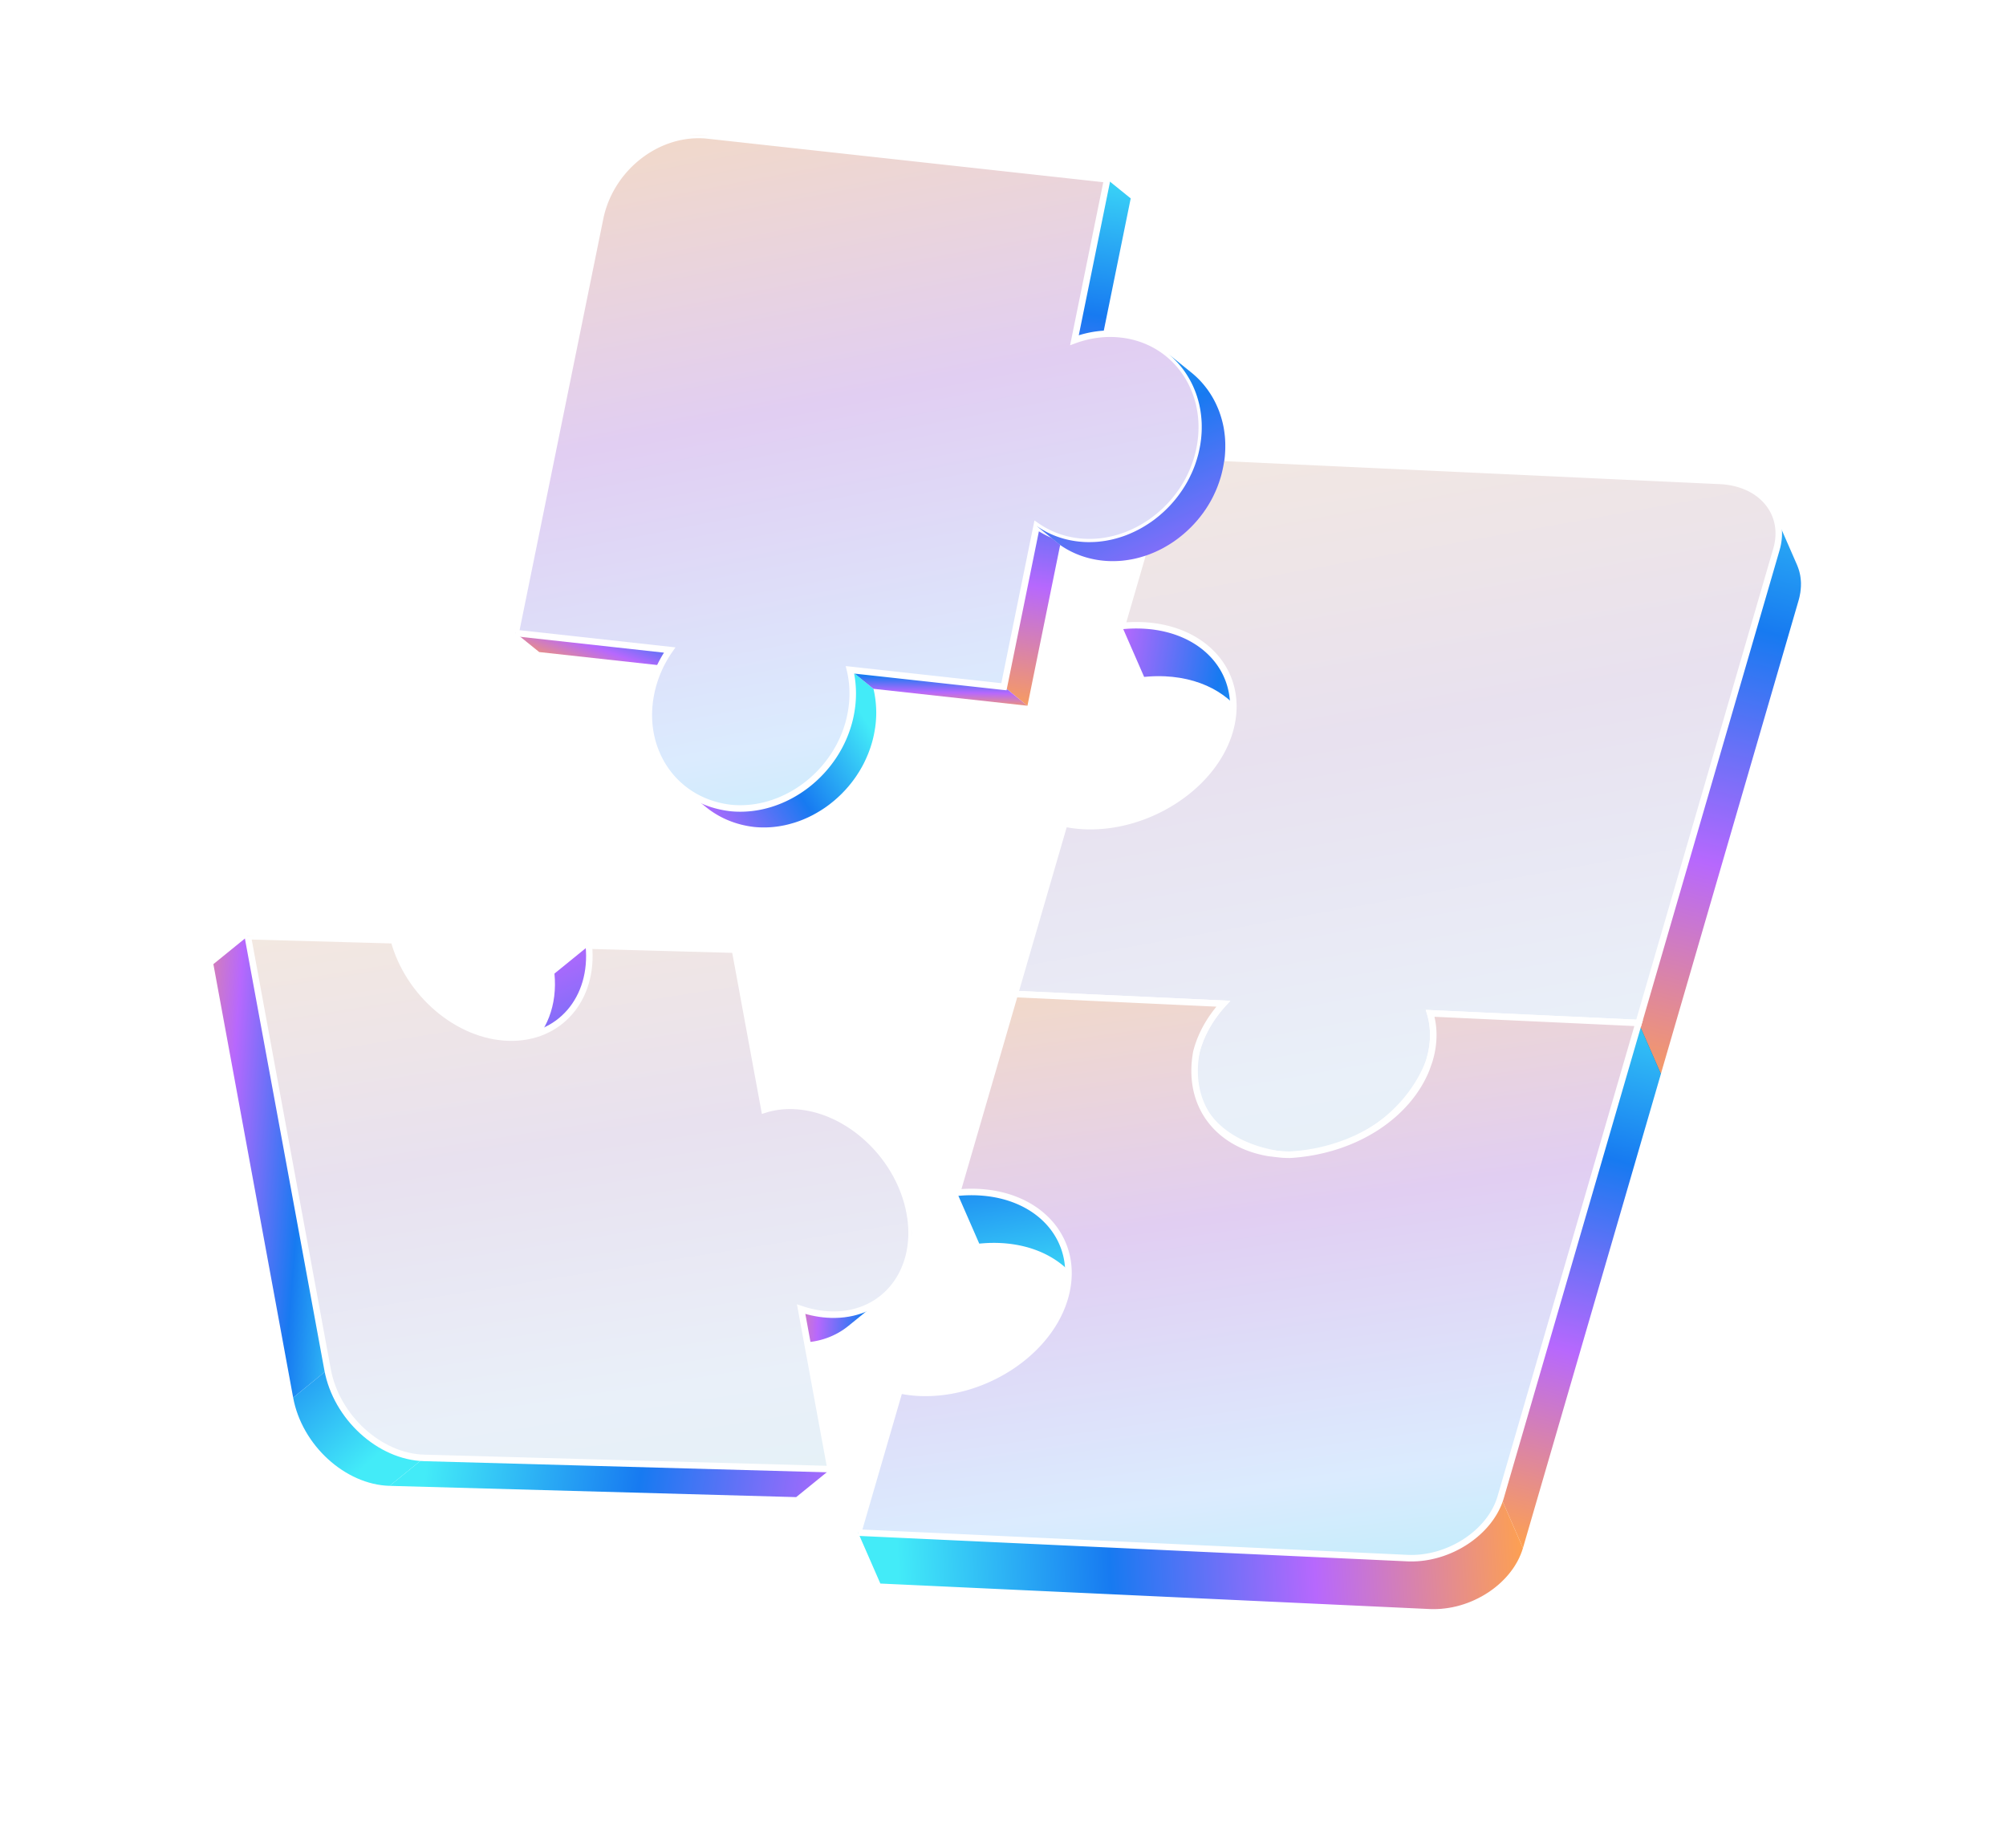 <svg xmlns="http://www.w3.org/2000/svg" width="431" height="397" fill="none"><g filter="url(#a)"><path fill="#fff" d="M382.985 111.17 277.49 99.36v58.259l-44.088 68.493-7.086 66.132-34.405 47.052 129.666 4.908 9.447-12.596 55.897-210.991-3.936-9.447Z"/></g><g clip-path="url(#b)"><path fill="url(#c)" d="M263.66 145.27c-2.7-6.181-9.311-10.503-18.14-10.909-.356-.019-.711-.023-1.066-.028h-.355c-.238 0-.476 0-.714.009-.141 0-.281.01-.421.014-.215.01-.434.019-.649.033-.15.009-.295.019-.444.033-.126.009-.252.014-.379.028l-.448.042 4.779 10.941c.276-.028.551-.046.827-.07.15-.009.294-.023.444-.033.215-.014.43-.023.649-.032.14-.005.281-.014.421-.014.238-.005.476-.005.719-.01h.351c.355 0 .71.014 1.069.028 8.835.412 15.441 4.728 18.141 10.909l-4.779-10.941h-.005Z"/><path fill="#3A3A3A" d="m262.829 215.641 4.783 10.946-44.798-2.079-4.779-10.942 44.794 2.075Z"/><mask id="d" width="11" height="22" x="257" y="215" maskUnits="userSpaceOnUse" style="mask-type:luminance"><path fill="#fff" d="m262.829 215.641 4.779 10.941c-2.78 3.046-4.817 6.573-5.784 10.371l-4.779-10.941c.967-3.798 3.009-7.321 5.784-10.371Z"/></mask><g mask="url(#d)"><path fill="#7B88B2" d="m262.828 215.641 4.78 10.941c-.267.29-.524.584-.776.883l-4.779-10.941c.252-.299.509-.594.775-.883Z"/><path fill="#7F8CB7" d="m262.058 216.528 4.779 10.942c-2.383 2.84-4.135 6.05-5.013 9.488l-4.779-10.941c.878-3.434 2.63-6.648 5.013-9.489Z"/></g><mask id="e" width="7" height="23" x="256" y="226" maskUnits="userSpaceOnUse" style="mask-type:luminance"><path fill="#fff" d="m262.894 248.237-4.78-10.942c-1.411-3.233-1.845-7.054-1.065-11.282l4.779 10.941c-.775 4.223-.345 8.05 1.066 11.283Z"/></mask><g mask="url(#e)"><path fill="#7F8CB7" d="m257.044 226.013 4.78 10.941c-.057.294-.103.589-.145.878l-4.78-10.941c.042-.29.089-.584.145-.878Z"/><path fill="#7B88B2" d="m256.899 226.891 4.78 10.941a21.596 21.596 0 0 0-.229 3.761l-4.779-10.942c-.033-1.21.042-2.466.228-3.76Z"/><path fill="#7885AD" d="m256.671 230.651 4.779 10.942c.028.92.117 1.812.262 2.681l-4.779-10.941a18.368 18.368 0 0 1-.262-2.682Z"/><path fill="#7481A8" d="m256.932 233.333 4.779 10.941c.131.762.308 1.495.528 2.21l-4.779-10.941a17.496 17.496 0 0 1-.528-2.21Z"/><path fill="#717DA3" d="m257.46 235.538 4.779 10.941c.187.603.402 1.187.65 1.752l-4.78-10.941a15.705 15.705 0 0 1-.649-1.752Z"/></g><mask id="f" width="8" height="15" x="257" y="236" maskUnits="userSpaceOnUse" style="mask-type:luminance"><path fill="#fff" d="M264.137 250.582a15.232 15.232 0 0 1-1.621-2.836l-4.78-10.941c.435.99.977 1.938 1.621 2.835.108.243.248.57.356.813.112.257.261.603.378.865.117.261.276.626.392.897.117.271.281.64.397.911.117.271.281.64.398.911.116.271.275.626.392.897.117.271.266.607.378.864.108.243.248.57.355.817l.201.463c.066.145.15.341.215.491.066.149.154.355.225.509.07.154.158.364.228.518.071.155.159.365.229.519.07.154.155.355.225.509.07.154.149.346.215.491l.2.467h-.004Z"/></mask><g mask="url(#f)"><path fill="#383838" d="m274.671 247.975 4.779 10.942c-8.661-1.411-14.505-5.611-16.944-11.185l-4.779-10.941c2.434 5.573 8.278 9.769 16.944 11.184Z"/></g><mask id="g" width="7" height="23" x="306" y="217" maskUnits="userSpaceOnUse" style="mask-type:luminance"><path fill="#fff" d="m307.276 217.706 4.78 10.941c.896 3.032.915 6.415-.117 9.961a19.51 19.51 0 0 1-.211.677l-4.779-10.941c.075-.224.145-.449.21-.678 1.033-3.541 1.014-6.928.117-9.96Z"/></mask><g mask="url(#g)"><path fill="#474747" d="m307.276 217.706 4.78 10.941c.177.594.317 1.201.425 1.822l-4.779-10.941a15.671 15.671 0 0 0-.426-1.822Z"/><path fill="#494949" d="m307.701 219.528 4.779 10.942c.131.766.211 1.546.234 2.345l-4.779-10.941a16.902 16.902 0 0 0-.234-2.346Z"/><path fill="#4B4B4B" d="m307.93 221.868 4.78 10.942a17.62 17.62 0 0 1-.183 3.069l-4.779-10.941c.15-1.047.21-2.07.182-3.07Z"/><path fill="#4D4D4D" d="m307.753 224.938 4.779 10.942a20.45 20.45 0 0 1-.804 3.401l-4.779-10.941a20.4 20.4 0 0 0 .804-3.402Z"/></g><mask id="h" width="6" height="12" x="306" y="228" maskUnits="userSpaceOnUse" style="mask-type:luminance"><path fill="#fff" d="M311.695 239.369c-1.593-3.648-3.186-7.297-4.779-10.941.009-.028.023-.056.033-.084l4.779 10.941c-.009.028-.023.056-.033.084Z"/></mask><g mask="url(#h)"><path fill="#4D4D4D" d="m306.948 228.339 4.78 10.941a29.642 29.642 0 0 1-4.84 8.054l-4.78-10.941a29.773 29.773 0 0 0 4.84-8.054Z"/></g><path fill="url(#i)" d="m233.013 277.973-4.779-10.942c-2.701-6.181-9.311-10.502-18.141-10.913-.355-.019-.71-.023-1.065-.028h-.351c-.238 0-.476 0-.714.009-.141 0-.281.01-.416.014-.215.01-.435.019-.65.033-.144.009-.294.019-.439.033-.126.009-.247.014-.373.028l-.463.042 4.779 10.941c.276-.028.556-.051.832-.07.145-.009.294-.023.439-.033.215-.014.435-.023.649-.032.141-.005.281-.014.416-.014.239-.005.477-.01.715-.01h.35c.355 0 .711.014 1.066.028 7.175.332 12.884 3.247 16.22 7.643a15.813 15.813 0 0 1 1.92 3.266l.005.005Z"/><mask id="j" width="21" height="20" x="259" y="239" maskUnits="userSpaceOnUse" style="mask-type:luminance"><path fill="#fff" d="M264.137 250.582c-.075-.131-.14-.327-.201-.467l-.108-.243c-.065-.15-.154-.351-.219-.505-.112-.257-.224-.518-.341-.775-.29-.659-.58-1.323-.865-1.981-1.013-2.327-2.032-4.649-3.046-6.975 2.939 4.074 8.041 7.082 14.992 8.283 1.593 3.649 3.186 7.297 4.78 10.941-6.952-1.2-12.054-4.209-14.992-8.283v.005Z"/></mask><g mask="url(#j)"><path fill="#383838" d="m274.671 247.975 4.779 10.942c-8.661-1.411-14.505-5.611-16.944-11.185l-4.779-10.941c2.434 5.573 8.278 9.769 16.944 11.184Z"/></g><mask id="k" width="6" height="12" x="274" y="247" maskUnits="userSpaceOnUse" style="mask-type:luminance"><path fill="#fff" d="M279.129 258.864c-1.593-3.648-3.186-7.297-4.779-10.941l.322.056 4.779 10.941a36.141 36.141 0 0 1-.322-.056Z"/></mask><g mask="url(#k)"><path fill="#383838" d="m274.672 247.974 4.779 10.942c-8.661-1.411-14.506-5.611-16.944-11.185l-4.779-10.941c2.434 5.574 8.278 9.769 16.944 11.184Z"/></g><mask id="l" width="7" height="12" x="274" y="247" maskUnits="userSpaceOnUse" style="mask-type:luminance"><path fill="#fff" d="M280.292 258.982a21.233 21.233 0 0 1-.841-.061l-4.779-10.942c.247.024.495.043.841.061.112.262.266.608.378.865.122.275.281.644.402.92.121.275.29.668.416.953.126.285.299.682.425.972l.425.971c.126.29.29.668.416.953.126.285.28.645.402.921.112.261.266.607.378.864.056.122.126.29.178.411.056.131.135.304.191.435.056.13.14.317.196.453.056.135.14.322.201.462l.201.463c.061.14.14.318.196.453.056.135.136.304.192.434.056.122.126.29.177.412h.005Z"/></mask><g mask="url(#l)"><path fill="#383838" d="m279.344 248.022 4.779 10.942c-2.532.07-2.901.06-3.266.046a29.817 29.817 0 0 1-1.406-.093l-4.779-10.941c.364.032.729.06 1.406.093.364.014.734.023 3.266-.047Z"/></g><mask id="m" width="6" height="11" x="275" y="248" maskUnits="userSpaceOnUse" style="mask-type:luminance"><path fill="#fff" d="M280.292 258.981c-1.593-3.648-3.186-7.297-4.779-10.941.107.005.224.014.35.019.168.383.393.892.556 1.275l.593 1.355c.178.406.43.986.612 1.406.183.421.44 1.005.626 1.43.187.425.44 1.004.626 1.434.187.43.43.986.617 1.406.187.421.416.949.593 1.355.169.383.393.897.561 1.28-.131-.005-.248-.014-.35-.019h-.005Z"/></mask><g mask="url(#m)"><path fill="#383838" d="m279.344 248.021 4.779 10.942c-2.532.07-2.901.06-3.266.046a29.817 29.817 0 0 1-1.406-.093l-4.779-10.941c.364.032.729.06 1.406.093.364.014.734.023 3.266-.047Z"/></g><mask id="n" width="6" height="12" x="275" y="248" maskUnits="userSpaceOnUse" style="mask-type:luminance"><path fill="#fff" d="M280.861 259.009c-.074 0-.144-.009-.215-.009-1.593-3.649-3.186-7.297-4.779-10.941.07 0 .14.009.215.009h.047c.112.262.266.607.378.864l.402.916c.121.276.29.668.416.953.126.285.294.677.425.967.131.29.294.677.425.967.131.29.29.668.416.953l.402.916c.112.261.266.607.378.864l.182.416c.056.131.136.308.192.439.056.131.14.318.196.453.056.136.14.323.201.463l.201.462c.061.14.14.318.196.453.056.136.135.309.192.44l.182.415h-.052Z"/></mask><g mask="url(#n)"><path fill="#383838" d="m279.343 248.021 4.779 10.942c-2.532.07-2.901.06-3.266.046a29.817 29.817 0 0 1-1.406-.093l-4.779-10.941c.364.032.729.06 1.406.093.365.014.734.023 3.266-.047Z"/></g><mask id="o" width="6" height="12" x="276" y="248" maskUnits="userSpaceOnUse" style="mask-type:luminance"><path fill="#fff" d="M280.908 259.014c-1.593-3.649-3.186-7.298-4.779-10.942.149.005.318.01.64.01.154.355.364.831.519 1.186.163.379.383.883.551 1.257.168.374.402.916.57 1.308.168.393.406.93.579 1.332.173.401.407.929.579 1.331.173.402.402.916.57 1.308.169.393.383.883.552 1.257l.518 1.186a.95.95 0 0 1 .038.089c.014.028.028.066.042.094.014.028.032.07.042.098.009.028.032.07.046.103l.047.102c.014.033.033.07.042.103.009.033.028.07.042.098.014.028.028.066.042.094-.327 0-.49 0-.64-.01v-.004Z"/></mask><g mask="url(#o)"><path fill="#383838" d="m279.343 248.021 4.779 10.942c-2.532.07-2.901.06-3.266.046a29.817 29.817 0 0 1-1.406-.093l-4.779-10.941c.364.032.729.06 1.406.093.365.014.734.023 3.266-.047Z"/></g><mask id="p" width="9" height="12" x="276" y="248" maskUnits="userSpaceOnUse" style="mask-type:luminance"><path fill="#fff" d="M281.549 259.019c-1.593-3.649-3.186-7.297-4.779-10.941.443 0 1.181-.019 2.574-.057l4.779 10.942c-1.392.037-2.13.051-2.574.056Z"/></mask><g mask="url(#p)"><path fill="#383838" d="m279.344 248.021 4.779 10.942c-2.532.07-2.901.06-3.266.046a29.817 29.817 0 0 1-1.406-.093l-4.779-10.941c.364.032.729.06 1.406.093.364.014.734.023 3.266-.047Z"/></g><mask id="q" width="16" height="25" x="296" y="228" maskUnits="userSpaceOnUse" style="mask-type:luminance"><path fill="#fff" d="M301.217 252.642c-1.593-3.649-3.186-7.298-4.779-10.942 4.587-3.359 8.315-7.9 10.478-13.272l.547 1.247.579 1.322c.173.397.421.963.598 1.374.178.411.43.976.612 1.397.182.42.43.981.612 1.396.182.416.421.963.598 1.374.178.411.407.925.58 1.322l.546 1.247c0 .01.01.019.014.029 0 .009.01.023.014.032l.014.033c.005.009.01.023.014.033l.014.032.014.033c.005.009.01.023.014.033l.014.032c-2.163 5.368-5.891 9.909-10.479 13.273l-.004.005Z"/></mask><g mask="url(#q)"><path fill="#4D4D4D" d="m306.948 228.339 4.78 10.941a29.642 29.642 0 0 1-4.84 8.054l-4.78-10.941a29.773 29.773 0 0 0 4.84-8.054Z"/><path fill="#4B4B4B" d="m302.109 236.393 4.779 10.941c-.836 1-1.738 1.948-2.691 2.836l-4.779-10.942a31.475 31.475 0 0 0 2.691-2.835Z"/><path fill="#494949" d="m299.418 239.229 4.779 10.941a33.695 33.695 0 0 1-2.317 1.967l-4.779-10.942a33.402 33.402 0 0 0 2.317-1.966Z"/><path fill="#474747" d="m297.101 241.195 4.779 10.942a31.638 31.638 0 0 1-2.163 1.532l-4.779-10.941a34.938 34.938 0 0 0 2.163-1.533Z"/></g><mask id="r" width="7" height="13" x="295" y="241" maskUnits="userSpaceOnUse" style="mask-type:luminance"><path fill="#fff" d="M300.404 253.216c-1.593-3.649-3.186-7.297-4.779-10.941.276-.187.547-.379.813-.58.126.29.294.678.425.967.136.309.313.72.449 1.028l.467 1.065c.14.318.331.762.476 1.089.145.327.332.761.477 1.088.145.327.327.748.467 1.07l.448 1.028c.127.29.299.677.426.972.042.093.093.215.135.308.042.098.098.229.145.327.047.098.103.238.149.341.047.103.108.243.15.346.042.103.107.243.149.346.042.102.103.238.15.341.047.102.098.229.145.327.042.093.093.215.135.308-.266.196-.537.388-.813.579l-.014-.009Z"/></mask><g mask="url(#r)"><path fill="#474747" d="m297.102 241.195 4.779 10.942a31.638 31.638 0 0 1-2.163 1.532l-4.78-10.941a34.66 34.66 0 0 0 2.164-1.533Z"/></g><mask id="s" width="6" height="12" x="295" y="242" maskUnits="userSpaceOnUse" style="mask-type:luminance"><path fill="#fff" d="M300.198 253.357c-1.593-3.649-3.186-7.297-4.779-10.941.07-.047.135-.094.206-.141.163.379.383.879.546 1.257l.285.659.593 1.359c.178.407.426.977.612 1.397.187.421.43.986.617 1.411.187.425.425.976.612 1.397.187.42.416.953.593 1.359.178.407.398.907.566 1.295.084.186.191.439.275.626 0 .004.005.014.01.023 0 .009.009.019.009.023 0 .005.009.019.009.024 0 .004.01.018.01.023 0 0 0 .009.004.014.005.005 0 .009.005.014 0 .009.009.019.009.023.005.014.014.024.014.038-.07.046-.135.093-.205.14h.009Z"/></mask><g mask="url(#s)"><path fill="#474747" d="m297.101 241.196 4.779 10.942a31.638 31.638 0 0 1-2.163 1.532l-4.779-10.941a34.938 34.938 0 0 0 2.163-1.533Z"/></g><mask id="t" width="22" height="17" x="279" y="242" maskUnits="userSpaceOnUse" style="mask-type:luminance"><path fill="#fff" d="M300.199 253.356c-4.77 3.229-10.372 5.219-16.076 5.607l-4.779-10.942c5.699-.388 11.301-2.378 16.075-5.606 1.393 3.191 2.79 6.382 4.182 9.573.018.046.046.112.07.158l.075.169c.023.051.056.121.074.177.019.056.056.126.08.178l.079.177c.024.052.056.122.075.178.019.056.051.117.075.168.018.047.046.112.07.159v.004Z"/></mask><g mask="url(#t)"><path fill="#474747" d="m297.102 241.195 4.779 10.942a31.638 31.638 0 0 1-2.163 1.532l-4.78-10.941a34.66 34.66 0 0 0 2.164-1.533Z"/><path fill="#444" d="m294.938 242.732 4.779 10.942c-.691.453-1.401.878-2.13 1.275l-4.779-10.941a34.844 34.844 0 0 0 2.13-1.276Z"/><path fill="#424242" d="m292.812 244.008 4.78 10.941c-.701.388-1.416.748-2.145 1.084l-4.779-10.941a32.843 32.843 0 0 0 2.144-1.084Z"/><path fill="#404040" d="m290.669 245.092 4.779 10.941c-.734.337-1.476.65-2.233.935l-4.779-10.942a32.477 32.477 0 0 0 2.233-.934Z"/><path fill="#3E3E3E" d="m288.435 246.026 4.78 10.942c-.79.299-1.593.565-2.402.799l-4.779-10.942a32.936 32.936 0 0 0 2.401-.799Z"/><path fill="#3C3C3C" d="m286.029 246.829 4.78 10.941c-.897.262-1.808.486-2.724.669l-4.779-10.942a31.976 31.976 0 0 0 2.723-.668Z"/><path fill="#3A3A3A" d="m283.306 247.493 4.779 10.942a31.23 31.23 0 0 1-3.41.485l-4.779-10.941a31.095 31.095 0 0 0 3.41-.486Z"/><path fill="#383838" d="m279.895 247.979 4.779 10.941-.551.042-4.779-10.941.551-.042Z"/></g><path fill="url(#u)" d="M386.935 126.092c.009-.173.009-.341.009-.51 0-.112.01-.229.005-.341 0-.056-.009-.107-.009-.163 0-.103-.014-.201-.019-.299a12.542 12.542 0 0 0-.056-.593c-.014-.099-.024-.201-.042-.299-.01-.057-.014-.117-.024-.173a11.172 11.172 0 0 0-.116-.561.435.435 0 0 0-.019-.079 8.03 8.03 0 0 0-.182-.668c-.014-.047-.033-.094-.047-.141l-.056-.163a11.14 11.14 0 0 0-.294-.771l-4.78-10.941c.112.252.206.509.295.77.018.057.037.108.056.164.088.266.163.533.229.808a12.803 12.803 0 0 1 .201 1.112 12.669 12.669 0 0 1 .074.892c.01.164.005.332 0 .5 0 .169 0 .337-.009.51a16.145 16.145 0 0 1-.094 1.009c-.028.205-.06.411-.102.621-.019.103-.033.206-.056.308-.066.318-.145.64-.239.963l-29.596 101.738 4.78 10.941 29.596-101.738c.093-.322.173-.645.238-.962.023-.103.037-.206.056-.309.028-.154.061-.313.084-.462.009-.052.009-.103.019-.159.023-.173.037-.346.056-.519.014-.163.028-.327.037-.49l.005.005Z"/><path fill="#3A3A3A" d="m352.07 219.785 4.784 10.941-44.798-2.079-4.78-10.941 44.794 2.079Z"/><path fill="url(#v)" stroke="#fff" stroke-miterlimit="10" stroke-width="1.4" d="M369.542 103.317c8.947.415 14.375 7.012 12.128 14.73l-29.596 101.738-44.798-2.079c.897 3.032.916 6.414-.117 9.96-.065.224-.135.453-.21.678-4.494 11.249-15.837 18.883-27.606 19.682-2.532.07-2.901.061-3.265.047a30.725 30.725 0 0 1-1.406-.094c-13.063-2.13-19.716-10.591-17.936-20.551.365-1.635.426-1.855.491-2.079 1.032-3.541 2.99-6.835 5.606-9.703l-44.798-2.079 10.657-36.637c1.354.285 2.779.468 4.27.538 13.487.602 27.334-8.237 31.067-19.795 3.924-12.161-4.494-22.658-18.514-23.312a30.398 30.398 0 0 0-4.476.126l10.657-36.636 117.841 5.466h.005Z"/><path fill="url(#w)" d="m352.07 219.785 4.784 10.942-29.638 101.864-4.779-10.942 29.633-101.864Z"/><path fill="url(#x)" d="M324.132 338.239c.042-.047.079-.098.117-.15.093-.112.187-.229.275-.345.075-.099.15-.192.22-.29.089-.117.173-.234.257-.355.07-.098.14-.196.206-.294.084-.122.163-.243.238-.37.065-.098.126-.196.187-.299.074-.126.149-.252.224-.383.056-.098.117-.2.168-.299.07-.13.14-.266.206-.401.051-.098.102-.197.149-.295.066-.14.131-.285.192-.43.042-.093.084-.186.126-.284.065-.159.126-.323.187-.482.028-.079.065-.159.093-.243.084-.243.164-.49.238-.733l-4.779-10.941c-.07.247-.149.49-.238.733-.028.079-.061.159-.094.243-.06.163-.121.322-.186.481-.038.094-.084.187-.127.28l-.191.43a9.119 9.119 0 0 1-.15.295l-.205.401c-.056.103-.112.201-.168.299-.075.126-.145.257-.225.383-.06.103-.126.201-.186.299l-.239.365c-.065.098-.135.196-.205.294a9.171 9.171 0 0 1-.257.355c-.07.098-.145.192-.22.29-.089.117-.182.233-.275.346l-.201.243a18.758 18.758 0 0 1-.729.812c-.234.243-.472.482-.72.715l-.214.201c-.141.126-.281.252-.426.379-.079.07-.158.14-.238.205-.168.14-.341.28-.518.421-.056.046-.117.093-.173.14a19.02 19.02 0 0 1-.486.359 5.05 5.05 0 0 1-.182.136c-.229.159-.458.318-.692.472a20.93 20.93 0 0 1-1.397.841h-.009c-.449.247-.911.481-1.383.696a.343.343 0 0 0-.051.028c-.103.047-.206.089-.309.135-.144.066-.289.131-.434.192a6.94 6.94 0 0 1-.332.131c-.14.056-.285.112-.43.168-.14.051-.285.103-.429.149l-.36.126c-.145.047-.294.094-.439.136-.117.037-.234.075-.355.107-.285.084-.57.159-.855.229-.07.019-.14.033-.206.047-.219.051-.439.103-.659.145-.079.014-.158.028-.242.047-.257.046-.514.093-.771.13l-.304.042c-.276.038-.551.071-.827.094-.061.005-.121.014-.182.019-.374.032-.752.051-1.131.06-.088 0-.177 0-.266.005-.383.005-.766 0-1.154-.014l-117.996-5.457 4.779 10.942 117.996 5.475c.383.019.767.019 1.154.014.089 0 .178 0 .267-.005.378-.009.752-.028 1.13-.06h.038c.046 0 .098-.014.144-.019.276-.028.552-.056.827-.094l.304-.042c.257-.037.514-.084.771-.13l.168-.028.07-.014c.22-.047.439-.094.659-.145.07-.014.14-.028.205-.047.285-.07.57-.145.855-.229.01 0 .019 0 .024-.005.112-.032.219-.07.331-.102.145-.047.295-.089.439-.136l.36-.126c.14-.051.285-.098.425-.149.014-.005.024-.01.038-.014l.392-.155c.108-.042.22-.084.327-.13.15-.061.295-.127.439-.192.103-.047.206-.089.309-.135a.033.033 0 0 0 .018-.01c.01-.004.024-.014.033-.018.467-.215.93-.449 1.378-.697h.01c.467-.257.925-.532 1.368-.822a.033.033 0 0 0 .019-.009s.005 0 .009-.005a16.833 16.833 0 0 0 .869-.603c.164-.121.332-.238.491-.364.009-.009.019-.014.033-.023.046-.038.093-.08.144-.117.173-.136.346-.276.519-.421.079-.07.159-.135.238-.205.145-.126.285-.252.425-.379.038-.037.08-.07.117-.107l.098-.098c.248-.234.491-.472.72-.715l.033-.033c.238-.252.471-.513.696-.78.028-.032.056-.06.084-.093l.009-.014Z"/><path fill="url(#y)" stroke="#fff" stroke-miterlimit="10" stroke-width="1.4" d="m352.07 219.785-29.634 101.864c-2.224 7.648-11.212 13.515-20.07 13.104l-117.996-5.475 8.9-30.587c1.355.285 2.78.468 4.275.538 13.487.602 27.334-8.237 31.063-19.795 3.924-12.16-4.495-22.663-18.515-23.312a29.841 29.841 0 0 0-4.475.131l12.417-42.687 44.798 2.079c-2.78 3.046-4.816 6.574-5.783 10.372-2.089 11.366 4.564 19.832 15.552 21.696 2.439.299 2.803.327 3.167.345.683.028 1.052.038 1.421.038 13.964-.869 25.256-8.442 29.259-18.36.58-1.617.65-1.841.715-2.065 1.033-3.542 1.014-6.929.117-9.961l44.789 2.075Z"/></g><g clip-path="url(#z)"><path fill="url(#A)" d="m143.881 139.642 5.054 4.086-33.084-3.635-5.054-4.086 33.084 3.635Z"/><path fill="url(#B)" d="m237.884 38.54 5.055 4.085-7.033 34.548-5.054-4.086 7.032-34.548Z"/><path fill="url(#C)" d="M188.028 156.385c.022-.164.037-.324.059-.488.019-.141.038-.283.052-.421.034-.324.06-.644.079-.968.003-.082.015-.168.018-.254.023-.402.03-.804.03-1.199 0-.108-.004-.212-.007-.32a18.165 18.165 0 0 0-.06-1.289 18.245 18.245 0 0 0-.071-.771 20.08 20.08 0 0 0-.048-.421 20.587 20.587 0 0 0-.119-.79c-.019-.119-.038-.242-.06-.361a21.461 21.461 0 0 0-.235-1.117l-5.054-4.087c.089.369.164.742.234 1.118.023.119.041.242.06.361a17.075 17.075 0 0 1 .168 1.211 25.077 25.077 0 0 1 .1 1.188c.015.29.023.581.03.872 0 .108.007.212.007.32 0 .398-.011.797-.029 1.199-.004.082-.015.168-.019.254-.019.32-.045.644-.078.968-.015.142-.034.279-.052.421-.038.287-.075.577-.123.864l-.056.332a23.235 23.235 0 0 1-.544 2.398 8.174 8.174 0 0 1-.127.414c-.074.246-.149.488-.231.73-.052.153-.108.302-.16.454-.082.224-.16.447-.249.671-.067.171-.138.343-.209.51-.067.164-.138.328-.208.492a40.165 40.165 0 0 1-.47 1.002c-.089.179-.182.357-.275.536-.071.134-.142.272-.216.406-.101.183-.205.365-.31.544-.074.127-.145.257-.223.38-.119.201-.246.395-.373.592-.063.101-.126.201-.19.298-.186.28-.376.555-.569.823l-.03.041c-.205.287-.417.566-.637.842-.071.09-.145.175-.216.265-.149.182-.298.368-.451.547-.097.116-.201.227-.298.339-.134.153-.272.306-.41.455-.104.115-.216.223-.324.335-.138.141-.272.283-.413.421-.134.134-.268.26-.406.391-.131.123-.257.246-.391.369-.138.126-.28.249-.421.372-.131.115-.261.231-.395.343-.205.171-.413.339-.622.503-.097.078-.194.156-.291.23a27.722 27.722 0 0 1-.968.708c-.361.25-.734.488-1.106.719-.108.067-.216.13-.324.198-.313.186-.634.368-.954.543-.093.049-.186.105-.279.153-.079.041-.157.078-.235.119-.216.108-.432.216-.648.321-.093.044-.186.089-.279.13-.231.104-.466.209-.701.305-.067.026-.13.056-.193.082a20.02 20.02 0 0 1-1.118.425c-.235.082-.469.16-.704.235l-.294.089c-.231.071-.466.138-.7.197a30.176 30.176 0 0 1-1.177.284 25.512 25.512 0 0 1-.95.178c-.101.015-.201.034-.302.049-.235.037-.469.067-.704.093l-.272.033a18.89 18.89 0 0 1-.957.082c-.041 0-.082 0-.123.004-.279.015-.563.026-.846.03h-.301c-.235 0-.47-.004-.704-.011-.097 0-.194-.008-.291-.011a20.594 20.594 0 0 1-.968-.068c-4.053-.443-7.599-1.966-10.426-4.253l5.054 4.086c2.831 2.287 6.374 3.81 10.426 4.254.324.029.648.052.969.067l.294.011c.235.007.469.011.704.011h.302c.283-.004.562-.015.845-.03.041 0 .082 0 .123-.004.32-.018.641-.048.957-.081l.272-.034c.235-.026.47-.06.701-.093.1-.015.201-.03.301-.049.257-.041.511-.089.764-.141a21.065 21.065 0 0 0 1.121-.257l.242-.067c.235-.063.47-.131.7-.198l.295-.089c.234-.074.469-.153.704-.235.074-.026.149-.048.22-.078.301-.108.599-.223.897-.346.067-.026.131-.056.194-.082a21.781 21.781 0 0 0 1.628-.756l.234-.12c.034-.018.067-.033.097-.048.06-.033.119-.071.179-.101.32-.175.641-.353.953-.543.109-.064.217-.131.325-.194a26.46 26.46 0 0 0 1.106-.719c.007-.007.018-.011.026-.019l.004-.003c.32-.22.633-.451.942-.686.097-.074.194-.152.291-.231.208-.163.417-.331.622-.502.033-.03.07-.056.1-.082.101-.086.194-.172.291-.257.141-.123.283-.246.421-.373.13-.119.26-.242.391-.365.138-.13.272-.257.406-.391.037-.037.078-.071.115-.112.101-.1.198-.208.298-.313l.324-.335c.138-.149.276-.302.41-.458.101-.112.201-.224.298-.339.022-.026.045-.048.067-.074.13-.157.257-.317.387-.474.071-.089.146-.175.216-.264a28.325 28.325 0 0 0 .667-.887c.194-.268.384-.543.566-.819.064-.097.127-.197.19-.298.108-.164.216-.328.317-.495.019-.034.037-.067.059-.101l.224-.38c.104-.182.212-.361.313-.547.074-.135.145-.272.216-.406.063-.12.13-.239.19-.362.03-.059.056-.119.086-.179.078-.156.152-.316.227-.476a22.463 22.463 0 0 0 .447-1.013c.044-.108.093-.216.138-.325.026-.059.044-.122.07-.186.086-.223.168-.447.25-.67l.16-.451c.082-.242.157-.488.231-.73.034-.112.071-.22.104-.335.008-.026.011-.052.019-.078.112-.395.216-.794.305-1.196a24.113 24.113 0 0 0 .295-1.535c.018-.126.044-.249.063-.376h.004Z"/><path fill="url(#D)" d="m222.732 112.991 5.054 4.086-7.032 34.548-5.055-4.086 7.033-34.548Z"/><path fill="url(#E)" d="m215.699 147.539 5.055 4.086-33.084-3.636-5.051-4.086 33.08 3.636Z"/><path fill="url(#F)" stroke="#fff" stroke-miterlimit="10" stroke-width="1.4" d="m237.884 38.54-7.032 34.55c3.166-1.165 6.567-1.642 9.986-1.266 12.188 1.341 19.846 12.992 16.643 25.731-2.857 11.342-13.667 19.589-24.737 18.881a26.846 26.846 0 0 1-.961-.081c-3.419-.377-6.485-1.561-9.051-3.357l-7.033 34.548-33.08-3.635c.771 3.199.819 6.704 0 10.306-2.697 11.849-14.054 20.472-25.519 19.388-12.154-1.333-19.719-12.355-17.216-24.647a25.06 25.06 0 0 1 3.997-9.305l-33.084-3.646 18.132-89.09c2.239-10.997 12.635-18.968 23.217-17.805l85.738 9.423v.004Z"/><path fill="url(#G)" d="M263.027 99.15s.003-.03.007-.042c.026-.194.052-.387.074-.577.004-.041.012-.078.015-.12.03-.249.053-.502.071-.752.008-.074.011-.149.015-.223.011-.175.022-.35.03-.526l.011-.283c.004-.152.011-.309.011-.461v-.742c0-.1-.004-.2-.007-.301a15.89 15.89 0 0 0-.019-.436c-.004-.1-.011-.198-.015-.298l-.033-.443c-.008-.093-.015-.187-.026-.28a10.53 10.53 0 0 0-.056-.477 4.672 4.672 0 0 1-.026-.234c-.03-.227-.064-.458-.101-.682v-.022c-.037-.235-.082-.466-.127-.697-.014-.074-.033-.149-.048-.223-.033-.157-.067-.31-.104-.466l-.067-.264a20.975 20.975 0 0 0-.108-.414l-.079-.275c-.037-.135-.078-.265-.119-.399-.03-.093-.056-.183-.085-.272-.041-.13-.086-.26-.131-.391a6.945 6.945 0 0 0-.093-.264c-.015-.041-.026-.082-.041-.12l-.078-.204c-.052-.135-.101-.265-.157-.4-.041-.103-.085-.204-.13-.308l-.168-.384c-.044-.1-.093-.201-.137-.302-.06-.126-.12-.253-.183-.376-.048-.1-.1-.197-.149-.298-.063-.123-.13-.246-.197-.369-.034-.06-.064-.123-.097-.182l-.045-.075a20.62 20.62 0 0 0-.521-.871l-.101-.157a20.782 20.782 0 0 0-.588-.864c-.004-.007-.012-.011-.015-.018a24.946 24.946 0 0 0-.701-.902c-.156-.194-.32-.383-.484-.566l-.085-.1c-.012-.016-.027-.027-.038-.041-.19-.21-.383-.414-.581-.611l-.13-.127c-.16-.16-.324-.313-.488-.466-.03-.03-.06-.06-.093-.085l-.09-.079c-.238-.216-.48-.424-.733-.629l-5.055-4.086c.25.201.492.413.734.63.059.055.123.107.182.163.168.153.328.31.488.47l.127.123c.197.2.391.402.581.61.041.049.082.097.127.142.164.186.327.376.484.566.048.06.1.12.149.183.19.234.372.473.551.719l.049.07c.19.265.376.537.551.812l.1.157c.179.286.354.577.522.871.048.086.093.172.141.257.067.123.135.246.198.37.052.096.1.197.149.293.063.127.123.25.182.376.049.101.093.202.138.302l.168.388c.044.1.085.204.126.305.053.134.105.264.157.399l.123.324c.033.09.063.178.093.268.045.13.089.26.13.391.03.093.06.183.086.276.041.13.078.264.115.394l.079.276c.037.138.07.276.108.413l.067.265c.037.153.07.31.1.462.015.074.034.149.049.223.044.231.089.462.126.697v.022a20 20 0 0 1 .101.682c.011.078.019.156.03.238.018.157.037.317.052.477.007.093.015.186.026.28.011.145.026.294.033.439.008.1.012.197.019.298.008.145.015.287.019.432 0 .1.007.201.007.306v.741c0 .152-.007.305-.011.462 0 .093-.004.19-.011.283-.008.175-.019.35-.034.525a3.354 3.354 0 0 1-.015.223c-.018.25-.044.5-.07.753-.004.04-.012.082-.015.119a24.323 24.323 0 0 1-.268 1.72c-.015.087-.034.168-.053.254-.074.376-.16.756-.253 1.132a27.646 27.646 0 0 1-.48 1.643c-.041.12-.075.242-.12.361-.126.373-.264.738-.409 1.103a.656.656 0 0 1-.03.067 22.42 22.42 0 0 1-.399.935 9.634 9.634 0 0 1-.164.339c-.1.212-.201.428-.305.637-.156.313-.32.622-.492.927-.026.045-.052.086-.074.131-.149.26-.298.517-.455.774a5.746 5.746 0 0 1-.175.272c-.126.202-.253.403-.383.596-.075.112-.153.224-.231.332-.119.171-.239.343-.362.514-.085.119-.178.235-.264.354-.119.156-.238.316-.361.469-.093.119-.19.235-.287.354-.123.149-.242.294-.369.439-.108.127-.22.25-.328.373-.123.138-.242.272-.368.406-.112.123-.228.242-.343.361-.123.127-.25.257-.376.38-.138.138-.28.272-.421.406-.119.112-.239.227-.362.339-.145.134-.294.261-.443.391-.119.105-.238.209-.361.313-.227.19-.458.376-.693.559-.067.052-.134.108-.205.164-.305.234-.614.458-.927.678-.052.037-.105.07-.16.104-.325.223-.656.44-.991.644a24.515 24.515 0 0 1-1.475.85 25.782 25.782 0 0 1-1.706.815l-.257.112c-.28.116-.559.231-.838.335-.008 0-.019.008-.026.012-.291.108-.582.208-.876.305-.085.03-.175.056-.261.082-.219.071-.439.134-.659.197-.089.026-.179.053-.264.075-.295.078-.589.156-.883.223-.004 0-.011 0-.015.004a26.41 26.41 0 0 1-1.173.235 21.27 21.27 0 0 1-.678.104c-.09.011-.183.026-.272.037-.306.038-.611.075-.916.101h-.008c-.309.026-.618.041-.927.056-.093 0-.183.003-.276.007-.231.008-.458.008-.689.008h-.276c-.309-.008-.622-.015-.935-.038a24.706 24.706 0 0 1-.961-.082c-3.419-.376-6.485-1.56-9.051-3.356l5.055 4.086c2.566 1.796 5.632 2.98 9.051 3.357a21.322 21.322 0 0 0 1.896.119h.275c.231 0 .462 0 .69-.008a19.168 19.168 0 0 0 1.199-.063h.007c.306-.026.611-.06.917-.101.089-.011.182-.026.272-.037.227-.033.454-.067.681-.108l.268-.045c.302-.055.608-.115.906-.186.003 0 .011 0 .015-.004.294-.067.588-.141.882-.223.09-.022.175-.048.265-.075.22-.063.443-.13.659-.197.086-.026.171-.056.257-.082.294-.097.585-.197.875-.305.008 0 .015-.008.023-.008.283-.108.562-.22.842-.335l.253-.108c.212-.093.424-.186.633-.287.082-.037.164-.074.246-.115.279-.134.555-.272.831-.417h.003a27.756 27.756 0 0 0 1.475-.85c.336-.208.663-.421.991-.644.041-.026.082-.052.119-.078.015-.008.026-.019.038-.03.312-.22.622-.443.927-.678.071-.052.138-.108.205-.164.235-.182.465-.369.693-.559.03-.026.063-.048.093-.074.093-.078.179-.16.272-.239a20.4 20.4 0 0 0 .439-.391c.123-.111.242-.227.362-.339.141-.134.283-.268.42-.406l.127-.123c.086-.085.164-.171.25-.257.115-.119.231-.238.342-.357l.369-.406c.112-.123.22-.246.328-.373.033-.041.071-.078.108-.119.089-.104.175-.212.261-.32.097-.116.193-.235.286-.35.123-.153.243-.313.362-.47.089-.119.179-.234.268-.353.019-.027.041-.053.06-.079.104-.141.201-.29.301-.436.075-.111.157-.219.231-.327.134-.198.261-.403.388-.604.055-.089.115-.175.171-.268.004-.007.011-.015.015-.026.153-.25.298-.503.443-.756.022-.041.049-.082.071-.123.167-.298.328-.603.484-.909 0-.007.004-.011.008-.019.108-.216.212-.435.312-.655a20.493 20.493 0 0 0 .552-1.263c.007-.022.018-.041.026-.063.145-.361.279-.73.41-1.103.04-.119.078-.242.119-.365.082-.253.164-.506.238-.763.015-.049.034-.097.045-.146a24.332 24.332 0 0 0 .447-1.858c.018-.086.033-.172.052-.254a22.9 22.9 0 0 0 .186-1.102l.023-.004Z"/></g><g clip-path="url(#H)"><path fill="url(#I)" d="M179.372 282.453c-.272 0-.54 0-.809-.007a21.67 21.67 0 0 1-4.051-.509 23.443 23.443 0 0 1-2.383-.667l-7.39 6.005a21.914 21.914 0 0 0 7.248 1.183c4.036-.051 7.559-1.365 10.301-3.594l7.389-6.005c-2.742 2.229-6.265 3.539-10.301 3.594h-.004Z"/><path fill="url(#J)" d="m126.518 203.167-7.39 6.005c.663 6.801-1.696 12.64-6.044 16.171l7.389-6.004c4.348-3.531 6.707-9.37 6.045-16.172Z"/><path fill="url(#K)" d="m178.453 315.649-7.39 6.001-87.343-2.419 7.39-6.001 87.343 2.419Z"/><path fill="url(#L)" d="m70.377 294.27-7.39 6.005-17.141-93.132 7.39-6.004 17.141 93.131Z"/><path fill="url(#M)" d="m70.377 294.27-7.39 6.004c1.878 10.207 11.161 18.693 20.732 18.957l7.39-6.005c-9.571-.264-18.854-8.75-20.732-18.956Z"/><path fill="url(#N)" stroke="#fff" stroke-miterlimit="10" stroke-width="1.4" d="m157.91 204.038 6.328 34.379c1.855-.599 3.887-.891 6.056-.832 11.954.331 23.53 11.224 25.341 24.081 1.625 11.544-5.5 20.65-16.259 20.788-.272 0-.54 0-.808-.008-2.178-.059-4.344-.469-6.439-1.176l6.328 34.375-87.343-2.418c-9.572-.265-18.85-8.751-20.733-18.957l-17.146-93.131 31.389.868c3.089 11.433 13.733 20.613 24.689 20.917 10.956.304 18.314-8.375 17.201-19.757l31.392.867.004.004Z"/></g><defs><linearGradient id="c" x1="218.744" x2="288.121" y1="129.009" y2="140.754" gradientUnits="userSpaceOnUse"><stop stop-color="#FDA052"/><stop offset=".326" stop-color="#B768FD"/><stop offset=".645" stop-color="#177AF1"/><stop offset=".976" stop-color="#43EBF8"/></linearGradient><linearGradient id="i" x1="341.652" x2="360.056" y1="156.049" y2="259.783" gradientUnits="userSpaceOnUse"><stop stop-color="#FDA052"/><stop offset=".326" stop-color="#B768FD"/><stop offset=".645" stop-color="#177AF1"/><stop offset=".976" stop-color="#43EBF8"/></linearGradient><linearGradient id="u" x1="359.895" x2="400.035" y1="237.841" y2="82.244" gradientUnits="userSpaceOnUse"><stop stop-color="#FDA052"/><stop offset=".326" stop-color="#B768FD"/><stop offset=".645" stop-color="#177AF1"/><stop offset=".976" stop-color="#43EBF8"/></linearGradient><linearGradient id="v" x1="237.376" x2="277.385" y1="92.609" y2="315.714" gradientUnits="userSpaceOnUse"><stop stop-color="#F3E8E0"/><stop offset=".326" stop-color="#E8E1EF"/><stop offset=".645" stop-color="#E9F0F9"/><stop offset="1" stop-color="#DFF2F4"/></linearGradient><linearGradient id="w" x1="328.122" x2="362.017" y1="332.591" y2="204.623" gradientUnits="userSpaceOnUse"><stop stop-color="#FDA052"/><stop offset=".326" stop-color="#B768FD"/><stop offset=".645" stop-color="#177AF1"/><stop offset=".976" stop-color="#43EBF8"/></linearGradient><linearGradient id="x" x1="189.884" x2="327.215" y1="341.347" y2="333.678" gradientUnits="userSpaceOnUse"><stop offset=".024" stop-color="#43EBF8"/><stop offset=".355" stop-color="#177AF1"/><stop offset=".674" stop-color="#B768FD"/><stop offset="1" stop-color="#FDA052"/></linearGradient><linearGradient id="y" x1="204.131" x2="229.923" y1="209.338" y2="391.475" gradientUnits="userSpaceOnUse"><stop stop-color="#F3DAC5"/><stop offset=".326" stop-color="#E1CEF2"/><stop offset=".645" stop-color="#DBEBFE"/><stop offset="1" stop-color="#97EFF5"/></linearGradient><linearGradient id="A" x1="119.358" x2="127.313" y1="144.185" y2="121.968" gradientUnits="userSpaceOnUse"><stop stop-color="#FDA052"/><stop offset=".326" stop-color="#B768FD"/><stop offset=".645" stop-color="#177AF1"/><stop offset=".976" stop-color="#43EBF8"/></linearGradient><linearGradient id="B" x1="227.494" x2="243.398" y1="139.309" y2="28.916" gradientUnits="userSpaceOnUse"><stop stop-color="#FDA052"/><stop offset=".326" stop-color="#B768FD"/><stop offset=".645" stop-color="#177AF1"/><stop offset=".976" stop-color="#43EBF8"/></linearGradient><linearGradient id="C" x1="106.78" x2="159.124" y1="143.899" y2="110.198" gradientUnits="userSpaceOnUse"><stop stop-color="#FDA052"/><stop offset=".326" stop-color="#B768FD"/><stop offset=".645" stop-color="#177AF1"/><stop offset=".976" stop-color="#43EBF8"/></linearGradient><linearGradient id="D" x1="218.412" x2="232.008" y1="153.909" y2="68.55" gradientUnits="userSpaceOnUse"><stop stop-color="#FDA052"/><stop offset=".326" stop-color="#B768FD"/><stop offset=".645" stop-color="#177AF1"/><stop offset=".976" stop-color="#43EBF8"/></linearGradient><linearGradient id="E" x1="191.179" x2="191.34" y1="152.081" y2="141.435" gradientUnits="userSpaceOnUse"><stop stop-color="#FDA052"/><stop offset=".326" stop-color="#B768FD"/><stop offset=".645" stop-color="#177AF1"/><stop offset=".976" stop-color="#43EBF8"/></linearGradient><linearGradient id="F" x1="128.167" x2="169.301" y1="23.951" y2="237.838" gradientUnits="userSpaceOnUse"><stop stop-color="#F3DAC5"/><stop offset=".326" stop-color="#E1CEF2"/><stop offset=".645" stop-color="#DBEBFE"/><stop offset="1" stop-color="#97EFF5"/></linearGradient><linearGradient id="G" x1="215.359" x2="162.878" y1="194.876" y2="77.362" gradientUnits="userSpaceOnUse"><stop stop-color="#FDA052"/><stop offset=".326" stop-color="#B768FD"/><stop offset=".645" stop-color="#177AF1"/><stop offset=".976" stop-color="#43EBF8"/></linearGradient><linearGradient id="I" x1="165.702" x2="195.878" y1="286.717" y2="288.17" gradientUnits="userSpaceOnUse"><stop stop-color="#FDA052"/><stop offset=".326" stop-color="#B768FD"/><stop offset=".645" stop-color="#177AF1"/><stop offset=".976" stop-color="#43EBF8"/></linearGradient><linearGradient id="J" x1="159.409" x2="223.826" y1="130.336" y2="262.825" gradientUnits="userSpaceOnUse"><stop stop-color="#FDA052"/><stop offset=".326" stop-color="#B768FD"/><stop offset=".645" stop-color="#177AF1"/><stop offset=".976" stop-color="#43EBF8"/></linearGradient><linearGradient id="K" x1="87.376" x2="224.336" y1="320.123" y2="342.011" gradientUnits="userSpaceOnUse"><stop offset=".024" stop-color="#43EBF8"/><stop offset=".355" stop-color="#177AF1"/><stop offset=".674" stop-color="#B768FD"/><stop offset="1" stop-color="#FDA052"/></linearGradient><linearGradient id="L" x1="35.731" x2="86.578" y1="201.139" y2="205.243" gradientUnits="userSpaceOnUse"><stop stop-color="#FDA052"/><stop offset=".326" stop-color="#B768FD"/><stop offset=".645" stop-color="#177AF1"/><stop offset=".976" stop-color="#43EBF8"/></linearGradient><linearGradient id="M" x1="45.773" x2="113.247" y1="211.73" y2="287.077" gradientUnits="userSpaceOnUse"><stop stop-color="#FDA052"/><stop offset=".326" stop-color="#B768FD"/><stop offset=".645" stop-color="#177AF1"/><stop offset=".976" stop-color="#43EBF8"/></linearGradient><linearGradient id="N" x1="70.041" x2="96.984" y1="197.144" y2="368.424" gradientUnits="userSpaceOnUse"><stop stop-color="#F3E8E0"/><stop offset=".326" stop-color="#E8E1EF"/><stop offset=".645" stop-color="#E9F0F9"/><stop offset="1" stop-color="#DFF2F4"/></linearGradient><clipPath id="b"><path fill="#fff" d="M184.37 97.85h202.584v247.864H184.37z"/></clipPath><clipPath id="z"><path fill="#fff" d="M110.797 29h152.465v148.773H110.797z"/></clipPath><clipPath id="H"><path fill="#fff" d="M45.846 201.139h150.018V321.65H45.846z"/></clipPath><filter id="a" width="245.01" height="294.844" x="166.911" y="74.36" color-interpolation-filters="sRGB" filterUnits="userSpaceOnUse"><feFlood flood-opacity="0" result="BackgroundImageFix"/><feBlend in="SourceGraphic" in2="BackgroundImageFix" result="shape"/><feGaussianBlur result="effect1_foregroundBlur_1452_1334" stdDeviation="12.5"/></filter></defs></svg>